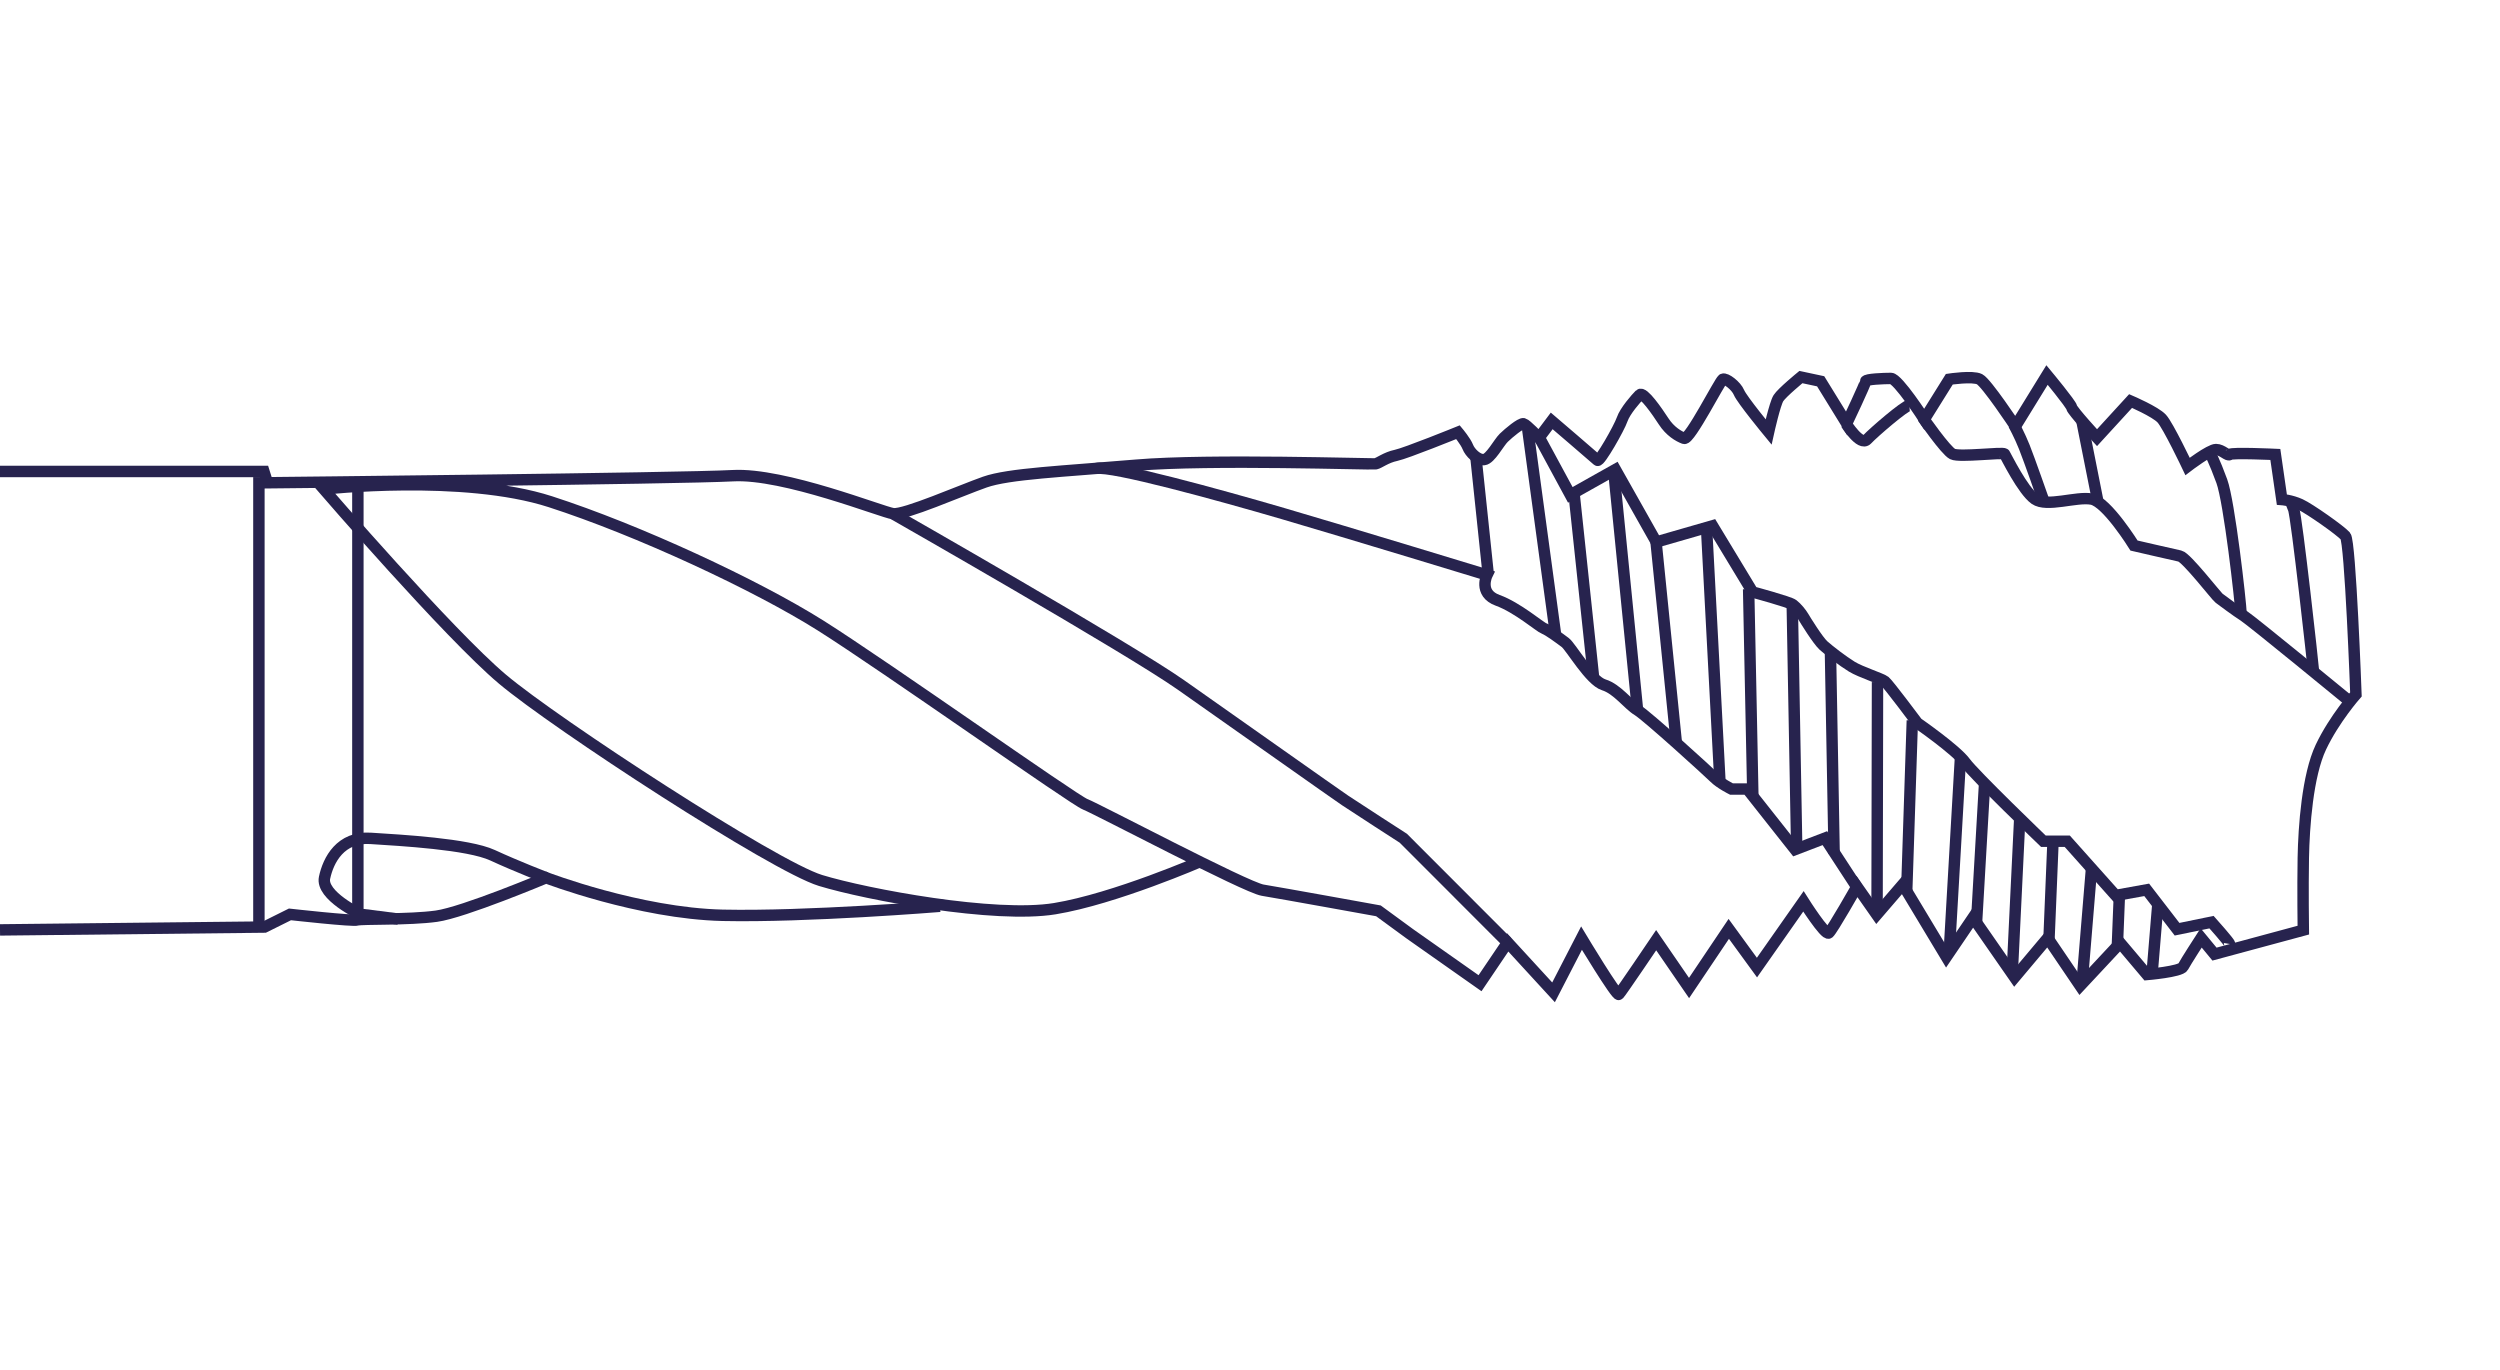 <?xml version="1.0" encoding="UTF-8"?>
<svg id="Layer_1" data-name="Layer 1" xmlns="http://www.w3.org/2000/svg" viewBox="0 0 219 120">
  <defs>
    <style>
      .cls-1 {
        fill: none;
        stroke: #27234e;
        stroke-miterlimit: 10;
      }
    </style>
  </defs>
  <path class="cls-1" d="M0,81.46l23.17-.25,2.23-1.11s5.54.62,5.91.49,4.52,0,6.91-.33,9.62-3.37,9.62-3.37c0,0,8.14,3.12,15.46,3.29,7.32.16,19.04-.79,19.04-.79"/>
  <path class="cls-1" d="M105.29,75.41s-7.64,3.33-12.89,4.19c-5.25.86-16.45-1.23-20.52-2.47s-23.18-13.69-27.87-17.64c-4.69-3.95-15.66-16.65-15.66-16.65,0,0,12.21-1.36,19.86,1.11,7.65,2.47,18.01,7.28,23.68,10.85,5.67,3.58,22.2,15.29,23.18,15.66s14.06,7.28,15.54,7.52,10.14,1.81,10.14,1.81l2.76,2.02,6.14,4.32,2.42-3.58,4.02,4.38,2.45-4.75s3.08,5.12,3.27,4.93,3.27-4.75,3.27-4.75l2.88,4.19,3.48-5.18,2.47,3.39,4.07-5.8s1.91,3.02,2.22,2.77,2.47-4.07,2.47-4.07l1.73,2.47,2.28-2.65,3.82,6.35,2.34-3.45,3.64,5.24,2.9-3.45,2.84,4.19,3.51-3.76,2.34,2.77s2.95-.25,3.17-.68,1.58-2.53,1.58-2.53l1.17,1.42,7.78-2.1s-.05-3.64,0-6.35c.05-2.71.37-7.21,1.54-9.68,1.17-2.47,3.07-4.62,3.07-4.62,0,0-.49-13.38-.92-13.87s-3.14-2.4-3.95-2.77-1.62-.43-1.62-.43l-.57-3.95s-3.82-.18-3.99,0-.66-.43-1.21-.43-2.49,1.48-2.49,1.48c0,0-1.7-3.58-2.26-4.19s-2.73-1.54-2.73-1.54l-2.94,3.21s-2.16-2.34-2.22-2.65-2.16-2.84-2.16-2.84l-2.77,4.5s-2.53-3.82-3.14-4.13-2.65,0-2.65,0l-2.19,3.51s-2.31-3.58-2.92-3.58-2.22.06-2.22.25-1.66,3.7-1.66,3.7l-2.28-3.7-1.73-.37s-1.66,1.36-1.97,1.85-.86,2.96-.86,2.96c0,0-2.34-2.84-2.59-3.45s-1.17-1.29-1.42-1.17-2.9,5.36-3.39,5.18-1.23-.62-1.79-1.48-1.79-2.65-2.1-2.34-1.29,1.42-1.54,2.16-1.97,3.76-2.16,3.58-4.01-3.45-4.01-3.45l-1.11,1.48s-1.11-1.17-1.36-1.23-1.29.8-1.73,1.23-1.17,1.85-1.73,1.91-1.23-.62-1.42-1.11-.86-1.29-.86-1.29c0,0-4.56,1.85-5.43,2.03s-1.48.68-1.79.74-14.49-.43-20.97.12c-6.47.55-11.16.74-13.26,1.48s-7.03,2.9-8.02,2.77-9.56-3.58-14.06-3.33c-4.5.25-40.76.62-40.76.62l-.31-.99H0"/>
  <path class="cls-1" d="M31.54,80.08s-3.44-1.63-3.11-3.19,1.4-3.62,4.03-3.45,8.55.49,10.69,1.48c2.14.99,4.69,1.97,4.69,1.97"/>
  <polyline class="cls-1" points="34.88 80.51 31.35 80.06 31.35 42.65"/>
  <line class="cls-1" x1="22.68" y1="81.23" x2="22.68" y2="41.79"/>
  <path class="cls-1" d="M78.23,45.01s20.66,11.78,25.22,14.99c4.56,3.2,13.45,9.49,14.37,10.11.92.62,5.11,3.32,5.11,3.32l8.26,8.27.86.86"/>
  <path class="cls-1" d="M96.05,41.04c1.28-.29,10.74,2.31,16.41,3.97,5.67,1.66,17.8,5.36,17.8,5.36,0,0-.78,1.6.94,2.22s3.7,2.34,4.07,2.47,1.36.86,1.85,1.23,2.18,3.33,3.37,3.7,2.13,1.72,2.96,2.22,6.25,5.43,6.74,5.92,1.49.99,1.49.99h1.38l4.19,5.3,2.61-1,2.78,4.26"/>
  <path class="cls-1" d="M195.31,82.69c.02-.12-1.58-1.91-1.58-1.91l-3.02.62-2.66-3.45-2.72.49-4.24-4.75h-2.09s-6.04-5.8-6.85-6.91-4.19-3.45-4.19-3.45c0,0-2.53-3.39-2.84-3.64s-2.1-.8-2.9-1.29-2-1.42-2.48-1.85-1.59-2.22-1.77-2.53-.58-.8-.91-1.05-3.53-1.11-3.53-1.11l-3.51-5.8-4.93,1.42-3.58-6.35-3.95,2.22-2.69-4.97"/>
  <path class="cls-1" d="M205.86,61.46s-8.62-7.08-9.3-7.51-1.91-1.36-2.16-1.54-2.87-3.58-3.44-3.7-4.02-.92-4.02-.92c0,0-2.37-3.82-3.71-4.07s-3.93.74-4.98,0c-1.05-.74-2.53-3.76-2.65-3.95s-3.95.31-4.56,0-2.62-3.21-2.62-3.21"/>
  <line class="cls-1" x1="130.37" y1="50.32" x2="129.29" y2="40.05"/>
  <line class="cls-1" x1="136.28" y1="55.68" x2="133.8" y2="37.39"/>
  <line class="cls-1" x1="139.6" y1="59.36" x2="137.9" y2="43.35"/>
  <line class="cls-1" x1="143.45" y1="62.22" x2="141.38" y2="41.42"/>
  <line class="cls-1" x1="146.85" y1="65.09" x2="145.07" y2="47.48"/>
  <line class="cls-1" x1="150.66" y1="68.32" x2="149.51" y2="46.56"/>
  <line class="cls-1" x1="153.55" y1="69.74" x2="153.18" y2="51.61"/>
  <line class="cls-1" x1="157.39" y1="74.25" x2="157" y2="52.93"/>
  <line class="cls-1" x1="160.67" y1="74.81" x2="160.35" y2="57.25"/>
  <line class="cls-1" x1="164.43" y1="79.95" x2="164.47" y2="59.75"/>
  <line class="cls-1" x1="167.02" y1="78.31" x2="167.52" y2="63.11"/>
  <line class="cls-1" x1="170.76" y1="83.3" x2="171.74" y2="66.32"/>
  <line class="cls-1" x1="173.15" y1="80.72" x2="173.85" y2="68.63"/>
  <line class="cls-1" x1="179.48" y1="82.56" x2="179.83" y2="74.06"/>
  <line class="cls-1" x1="185.47" y1="83.13" x2="185.66" y2="78.37"/>
  <line class="cls-1" x1="188.54" y1="85.08" x2="189.02" y2="79.29"/>
  <line class="cls-1" x1="182.39" y1="86.1" x2="183.21" y2="76.16"/>
  <line class="cls-1" x1="176.28" y1="85.09" x2="176.92" y2="71.87"/>
  <path class="cls-1" d="M202.65,58.68c0-.16-1.46-13.43-1.73-14.09l-.26-.66"/>
  <path class="cls-1" d="M196.32,53.79c-.04-1.07-1.03-9.83-1.69-11.64-.66-1.81-1.08-2.56-1.08-2.56"/>
  <line class="cls-1" x1="183.78" y1="43.96" x2="182.38" y2="36.91"/>
  <path class="cls-1" d="M179.05,43.92s-1.31-3.74-1.72-4.76c-.41-1.03-.93-1.98-.93-1.98"/>
  <path class="cls-1" d="M161.72,37.12s1.25,1.99,1.83,1.38c.58-.62,3.32-2.98,3.72-3"/>
</svg>